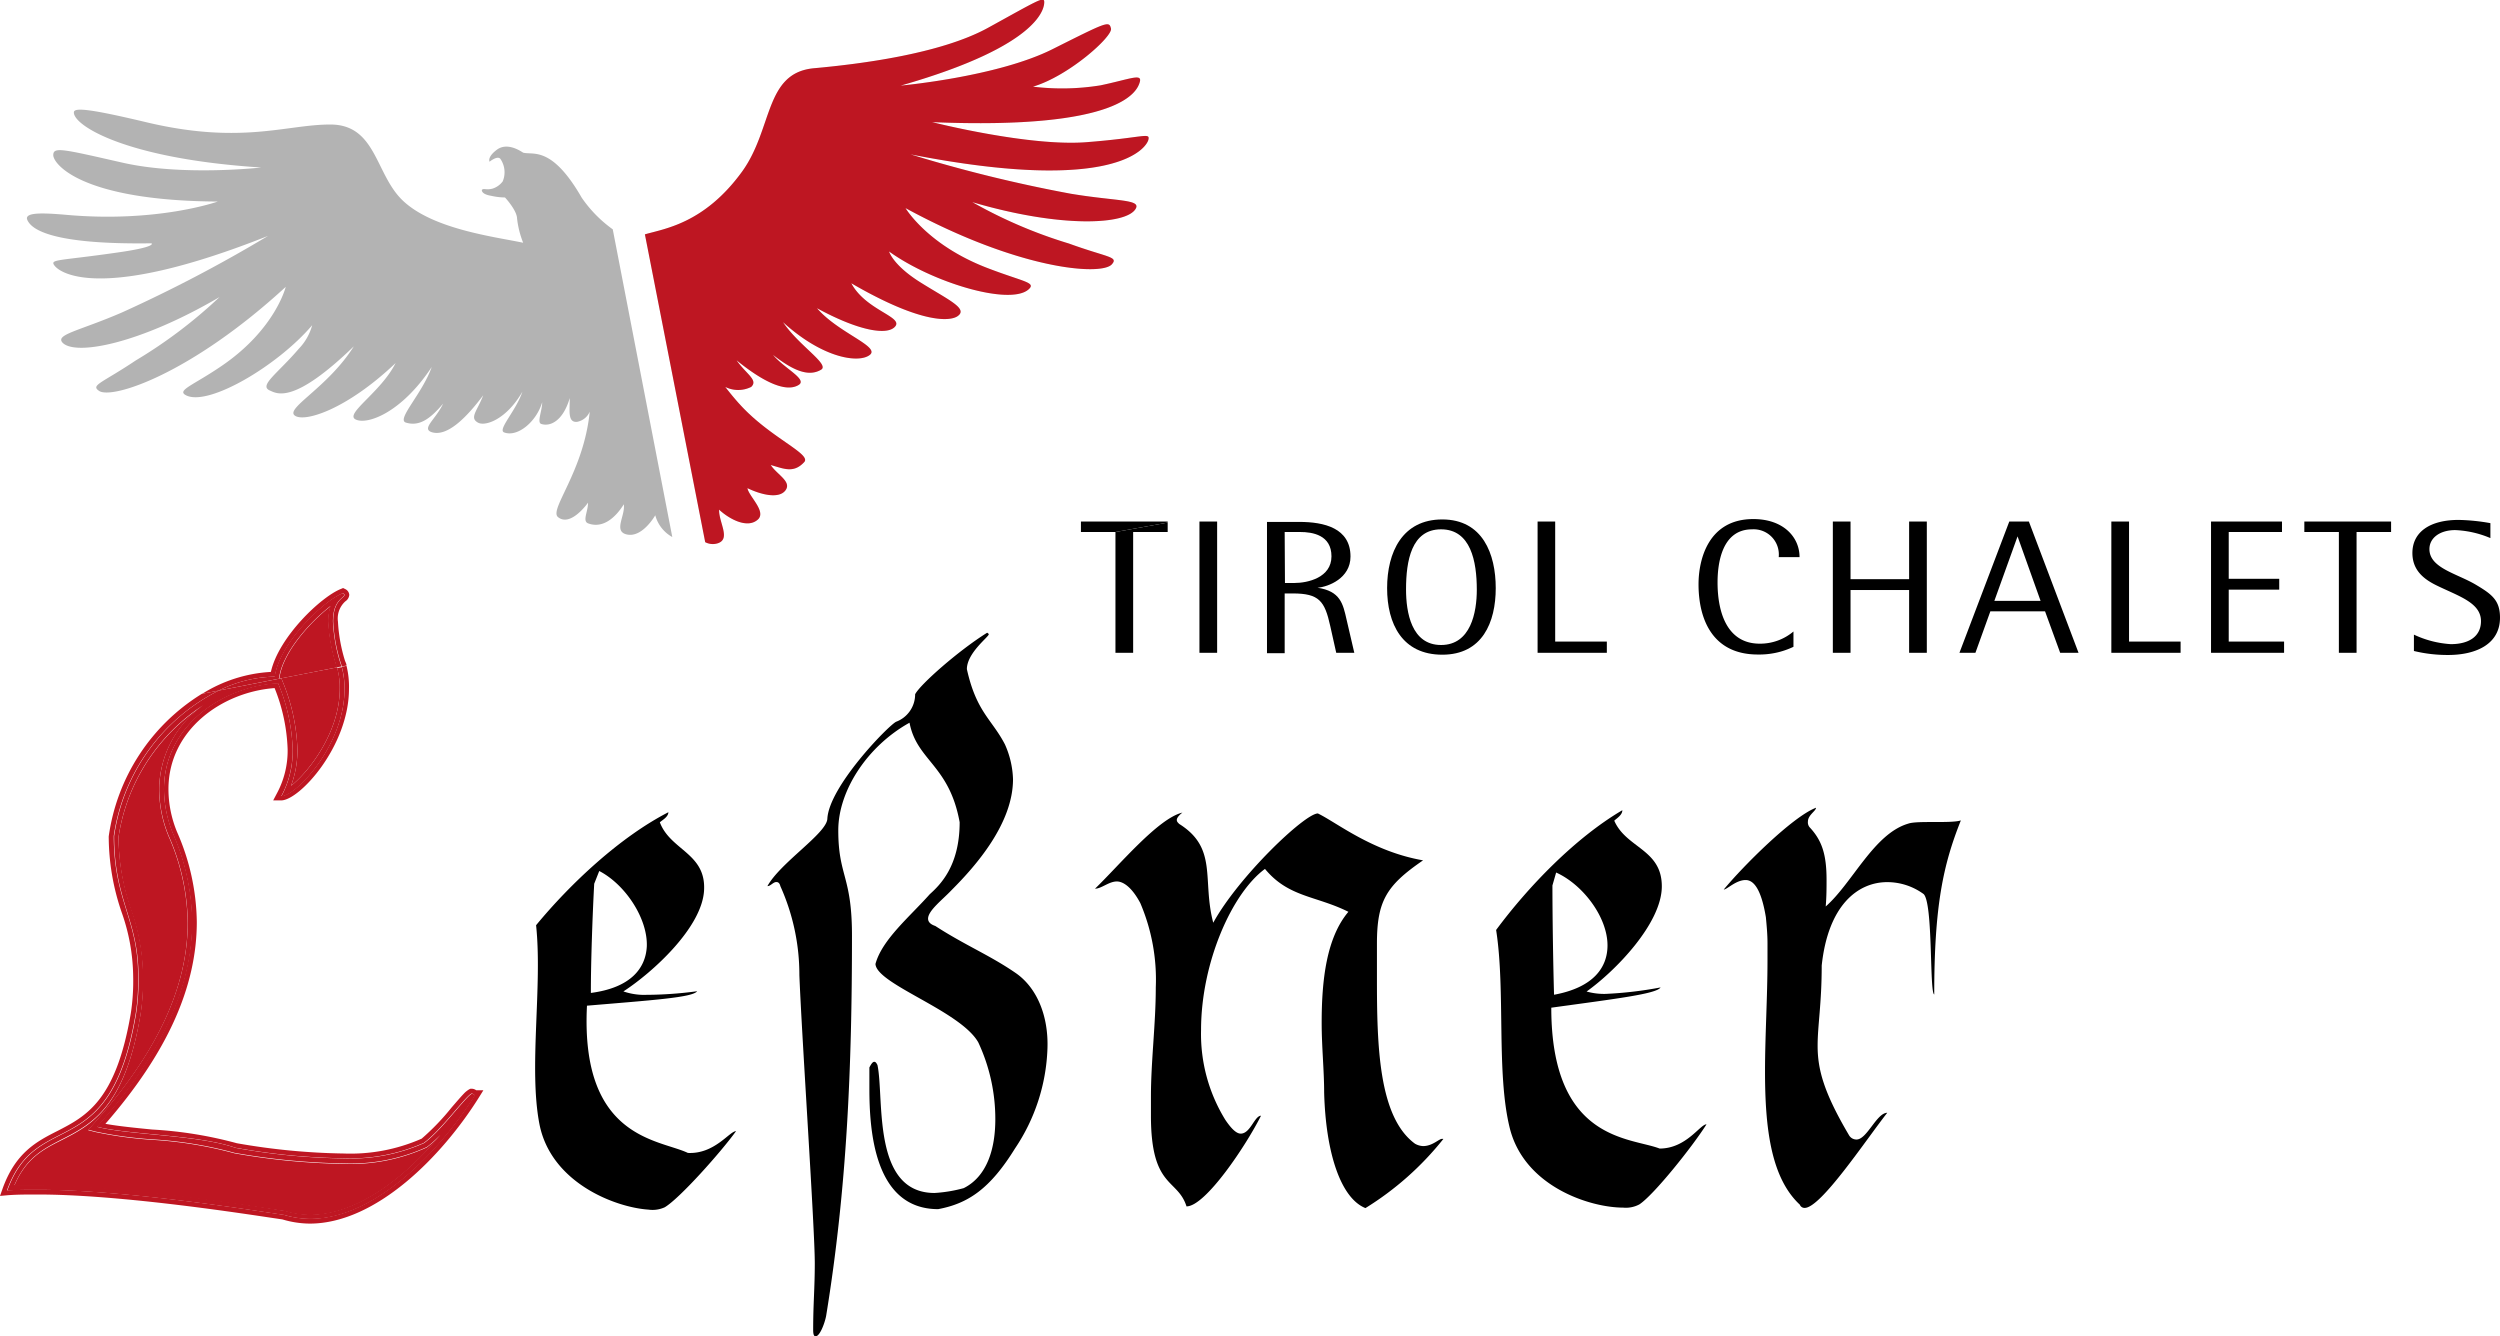 <svg xmlns="http://www.w3.org/2000/svg" viewBox="0 0 262.83 140.49"><title>lessner-logo</title><g id="Ebene_2" data-name="Ebene 2"><g id="Ebene_1-2" data-name="Ebene 1"><path d="M67.92,99.5c.15-3-2.22-6.51-5-7.93l-.49,1.34c-.18,3.31-.36,8.5-.43,11.48C66.24,103.84,67.8,101.79,67.92,99.5Z" style="fill:none"/><path d="M140,58.49c0-2.24-2-2.56-3.29-2.56h-1.63v5.36h1C137.48,61.29,140,60.87,140,58.49Z" style="fill:none"/><path d="M151.5,55.65c-3.12,0-3.68,3.36-3.68,6.32,0,2.4.56,5.84,3.68,5.84s3.76-3.44,3.76-5.84C155.26,59,154.63,55.65,151.5,55.65Z" style="fill:none"/><polygon points="212.11 56.39 209.67 63.17 214.58 63.17 212.16 56.39 212.11 56.39" style="fill:none"/><path d="M169,99.39c0-3-2.56-6.38-5.37-7.66l-.42,1.36c0,3.32.08,8.51.17,11.49C167.52,103.81,169,101.69,169,99.39Z" style="fill:none"/><path d="M61.16,20.79C58,15.29,56.05,16.33,55,16.05c-.51-.33-1.77-1.07-2.79-.29S51.47,17,51.47,17s.84-.69,1.14-.29a2.47,2.47,0,0,1,.24,2.36,2.12,2.12,0,0,1-1.07.76c-.67.18-.91-.07-1.12.13,0,0-.12.45,1,.63a6.74,6.74,0,0,0,1.43.17s1.25,1.34,1.27,2.21A9.83,9.83,0,0,0,55,25.52c-3.06-.64-9.48-1.42-12.65-4.43-2.91-2.76-2.77-8-7.63-8-4.64,0-9.35,2.14-19.34-.24-5.6-1.33-7.54-1.59-7.61-1.07-.15,1.31,5.21,4.9,19.69,5.83,0,0-8.23.93-14.54-.5s-7.32-1.71-7.32-.8,2.9,4.79,17.29,4.88c0,0-6.3,2.25-15.88,1.4-2.8-.25-4.19-.21-4.18.37h0a.73.73,0,0,0,.1.28c.47.85,2.43,2.49,13,2.34,0,0,.67.38-3.81,1-6,.86-6.89.66-6.4,1.33.64.87,5.06,3.8,22.46-3.11a150.12,150.12,0,0,1-15.38,8.06c-4.47,1.93-7,2.3-6.23,3.16,1.33,1.42,8.1.14,16.51-4.79a50.57,50.57,0,0,1-8.8,6.66c-3.6,2.41-4.78,2.59-3.86,3.21,1.36.9,9.59-1.73,19.62-10.94,0,0-1.08,4.42-6.65,8.25-3.05,2.1-4.87,2.62-3.83,3.15,2.33,1.2,9.63-3.1,13.26-7.37a5.69,5.69,0,0,1-1.41,2.48c-2.22,2.6-4.22,3.86-3.05,4.38.81.37,2.56,1.43,8.84-4.64-2.7,4.3-7.2,6.5-6.22,7.27s5.43-.59,10.61-5.51c-1.54,3.07-5.4,5.34-4.2,5.93s4.81-.68,8-5.52c-1,2.84-3.76,5.54-2.71,5.85,1.47.45,2.63-.49,3.91-2-.79,1.67-2.29,2.62-1.22,3,1.63.53,3.66-1.51,5.43-3.87-.62,1.64-1.48,2.36-.55,2.87.77.43,3-.34,4.67-3.25-.66,2-2.64,4-1.92,4.28,1.4.54,3.4-1.12,4-3.17,0,.9-.57,2.12-.1,2.28.9.3,2.27-.25,3-2.72,0,1.35-.23,2.58.76,2.5A1.8,1.8,0,0,0,62,43.28c-.63,6.3-4.29,10.29-3.34,11.08,1.33,1.1,3.16-1.51,3.16-1.51,0,.95-.61,1.92,0,2.17,1.59.6,2.93-.66,3.76-2,.18,1.16-1.08,2.78.24,3.15,1.68.47,3.07-2,3.07-2a3.7,3.7,0,0,0,1.79,2.29L64.42,24.11h0A13.52,13.52,0,0,1,61.16,20.79Z" style="fill:#b3b3b3"/><path d="M75.51,57.1c1.31-.48.06-2.17.09-3.52,1,.94,3,2.09,4.12,1,.82-.86-1-2.41-1.14-3.26,1.44.7,3.32,1.15,4,.23s-.88-1.64-1.55-2.66c1.33.36,2.39.92,3.52-.31.79-.86-3.54-2.54-6.71-6-.59-.64-1.13-1.31-1.59-1.9a3.05,3.05,0,0,0,2.72,0c.78-.72-.53-1.36-1.53-2.8,2.29,1.87,5,3.51,6.51,2.6,1-.59-1.51-1.75-2.68-3.17,2.1,1.64,3.73,2.34,5.05,1.56.95-.56-2.34-2.52-4-5,4.3,3.91,8.07,4.32,9.14,3.43S88.12,35,85.89,32.4c4.35,2.38,7.45,2.92,8.24,1.9S91,32.6,89.5,29.78c7.55,4.39,10.54,4,11.24,3.41,1-.79-1.12-1.71-4-3.52s-3.27-3.23-3.27-3.23c4.56,3.28,12.67,5.7,14.65,4,.88-.77-.52-.79-4.46-2.32-6.2-2.42-8.46-6.24-8.46-6.24,12,6.53,20.58,7.12,21.68,5.92.75-.83-.44-.72-4.51-2.2a49.73,49.73,0,0,1-10.15-4.35c9.35,2.76,16.23,2.39,17.18.69.57-1-2-.77-6.81-1.57a150.53,150.53,0,0,1-16.86-4.14c21.6,4.23,24.8-.71,25-1.53s-.48-.22-6.53.25S98,12.84,98,12.84c20,.83,21.57-3.29,21.83-4.22s-1-.31-4.12.35a25.2,25.2,0,0,1-7.11.14C112.36,8,117,3.83,116.8,3s-.38-.72-6.17,2.18S94.69,9,94.69,9c15-4.29,15.14-8.34,15.09-8.86s-.85,0-5.9,2.78S90.23,6.75,85.61,7.17c-5.26.46-4.32,6.35-7.6,10.88-4,5.5-8.24,6-10.21,6.59L74.14,57A1.72,1.72,0,0,0,75.51,57.1Z" style="fill:#e6e6e6"/><path d="M75.51,57.1c1.31-.48.06-2.17.09-3.52,1,.94,3,2.09,4.12,1,.82-.86-1-2.41-1.14-3.26,1.44.7,3.32,1.15,4,.23s-.88-1.64-1.55-2.66c1.33.36,2.39.92,3.52-.31.79-.86-3.54-2.54-6.71-6-.59-.64-1.13-1.31-1.59-1.9a3.05,3.05,0,0,0,2.72,0c.78-.72-.53-1.36-1.53-2.8,2.29,1.87,5,3.51,6.51,2.6,1-.59-1.51-1.75-2.68-3.17,2.1,1.64,3.73,2.34,5.05,1.56.95-.56-2.34-2.52-4-5,4.3,3.91,8.07,4.32,9.14,3.43S88.12,35,85.89,32.4c4.35,2.38,7.45,2.92,8.24,1.9S91,32.6,89.5,29.78c7.55,4.39,10.54,4,11.24,3.41,1-.79-1.12-1.71-4-3.52s-3.27-3.23-3.27-3.23c4.56,3.28,12.67,5.7,14.65,4,.88-.77-.52-.79-4.46-2.32-6.2-2.42-8.46-6.24-8.46-6.24,12,6.53,20.58,7.12,21.68,5.92.75-.83-.44-.72-4.51-2.2a49.73,49.73,0,0,1-10.15-4.35c9.35,2.76,16.23,2.39,17.18.69.57-1-2-.77-6.81-1.57a150.53,150.53,0,0,1-16.86-4.14c21.6,4.23,24.8-.71,25-1.53s-.48-.22-6.53.25S98,12.84,98,12.84c20,.83,21.57-3.29,21.83-4.22s-1-.31-4.12.35a25.2,25.2,0,0,1-7.11.14C112.36,8,117,3.83,116.8,3s-.38-.72-6.17,2.18S94.69,9,94.69,9c15-4.29,15.14-8.34,15.09-8.86s-.85,0-5.9,2.78S90.23,6.75,85.61,7.17c-5.26.46-4.32,6.35-7.6,10.88-4,5.5-8.24,6-10.21,6.59L74.14,57A1.72,1.72,0,0,0,75.51,57.1Z" style="fill:#be1622"/><path d="M31.27,78.79a10.58,10.58,0,0,1-.68,3.83c1.85-1.44,5.13-5.64,5.13-10.21a7.86,7.86,0,0,0-.28-2.25l-5.86,1.15.13.33A20.31,20.31,0,0,1,31.27,78.79Z" style="fill:#be1622"/><path d="M35.32,69.78a17.77,17.77,0,0,1-.79-4.43,5,5,0,0,1,.24-1.62c-2.08,1.59-5,4.79-5.38,7.48v.1h.2l5.86-1.15C35.4,70,35.37,69.9,35.32,69.78Z" style="fill:#be1622"/><path d="M12.46,88a23.53,23.53,0,0,0,1.32,7.68,21.38,21.38,0,0,1,1.24,7,22.79,22.79,0,0,1-.27,4.08c-1.64,9.7-5.15,11.51-8.26,13.1-2,1-3.78,1.94-5,4.82.81,0,1.66,0,2.48,0,8.25,0,20,1.76,24.46,2.42.7.11,1.21.19,1.48.22a9.21,9.21,0,0,0,2.66.42c5,0,10-3.91,13.71-8.37a11.51,11.51,0,0,1-1.42,1.27,19.27,19.27,0,0,1-8.72,1.72,71.26,71.26,0,0,1-11.49-1.11,42.25,42.25,0,0,0-8.7-1.42,41.68,41.68,0,0,1-5.89-.81l-.79-.2.54-.61c6.68-7.47,9.92-14.4,9.92-21.2a23.15,23.15,0,0,0-2-9.08,13.06,13.06,0,0,1-1-4.88,10.9,10.9,0,0,1,4.61-8.85A20.09,20.09,0,0,0,12.46,88Z" style="fill:#be1622"/><path d="M28.9,71.14c.51-3.58,5.19-8,7.15-8.77.17.09.17.17.17.17,0,.34-1.19.51-1.19,2.81a17.24,17.24,0,0,0,.76,4.25,4.19,4.19,0,0,1,.14.47l.5-.1c0-.17-.1-.34-.16-.5a16.81,16.81,0,0,1-.74-4.12,2.41,2.41,0,0,1,.79-2.14.9.9,0,0,0,.4-.67.73.73,0,0,0-.45-.62l-.2-.1-.21.09c-2.09.81-6.57,5.07-7.38,8.73a15.18,15.18,0,0,0-7.22,2.3L23,72.6A13.57,13.57,0,0,1,28.9,71.14Z" style="fill:#be1622"/><path d="M49.58,114.46h-.12l-.11.05a2.79,2.79,0,0,0-.47.35c-.39.39-.85.94-1.4,1.57a24.94,24.94,0,0,1-3.15,3.28,18.57,18.57,0,0,1-8.2,1.56,70,70,0,0,1-11.23-1.08A42.92,42.92,0,0,0,16,118.75c-1.84-.18-3.61-.36-4.92-.6,6.46-7.42,9.61-14.37,9.61-21.23a24.08,24.08,0,0,0-2.08-9.46,11.84,11.84,0,0,1-.9-4.5c0-6.2,5.61-10.21,11.16-10.62a18.88,18.88,0,0,1,1.37,6.45,9.46,9.46,0,0,1-1.13,4.62l-.39.74h.83c1.94,0,7.14-5.71,7.14-11.74A9.17,9.17,0,0,0,36.43,70l-.5.1a8.53,8.53,0,0,1,.29,2.34c0,5.87-5.11,11.24-6.64,11.24a10,10,0,0,0,1.19-4.86,19.45,19.45,0,0,0-1.53-7c-5.62.25-12,4.34-12,11.14a12.46,12.46,0,0,0,.94,4.69,23.76,23.76,0,0,1,2,9.27c0,7.91-4.34,15.15-10,21.53,3.23.85,10.72.85,14.55,2.21a68.83,68.83,0,0,0,11.4,1.11,19.07,19.07,0,0,0,8.43-1.62c1.61-1.19,3.57-3.83,4.68-4.93a1.6,1.6,0,0,1,.34-.26c.17,0,.25.17.34.17-3.58,5.7-10.38,13-17.36,13a9.86,9.86,0,0,1-2.73-.42c-1.95-.26-16.33-2.64-25.87-2.64-1.1,0-2.21,0-3.23.08,3.15-8.85,10.81-2.46,13.53-18.55a22.51,22.51,0,0,0,.26-4c0-6-2.56-7.91-2.56-14.72A20.35,20.35,0,0,1,23,72.6l-1.77.34a21,21,0,0,0-9.8,15,24.59,24.59,0,0,0,1.37,8A20.69,20.69,0,0,1,14,102.62a22.23,22.23,0,0,1-.25,3.92c-1.56,9.2-4.7,10.81-7.73,12.37C3.87,120,1.62,121.17.26,125l-.26.73.77-.07c1-.08,2.12-.08,3.19-.08,8.17,0,19.9,1.75,24.31,2.41l1.42.21a10.28,10.28,0,0,0,2.87.44c7,0,13.95-7.14,17.78-13.25l.48-.77h-.76A.82.82,0,0,0,49.58,114.46Z" style="fill:#be1622"/><path d="M35.72,72.41c0,4.57-3.28,8.77-5.13,10.21a10.58,10.58,0,0,0,.68-3.83,20.31,20.31,0,0,0-1.56-7.15l-.13-.33L23,72.6A20.35,20.35,0,0,0,12,87.9c0,6.81,2.56,8.76,2.56,14.72a22.51,22.51,0,0,1-.26,4c-2.72,16.09-10.38,9.7-13.53,18.55,1-.08,2.13-.08,3.23-.08,9.54,0,23.92,2.38,25.87,2.64a9.86,9.86,0,0,0,2.73.42c7,0,13.78-7.32,17.36-13-.09,0-.17-.17-.34-.17a1.6,1.6,0,0,0-.34.26c-1.11,1.1-3.07,3.74-4.68,4.93a19.07,19.07,0,0,1-8.43,1.62,68.83,68.83,0,0,1-11.4-1.11c-3.83-1.36-11.32-1.36-14.55-2.21,5.7-6.38,10-13.62,10-21.53a23.76,23.76,0,0,0-2-9.27A12.46,12.46,0,0,1,17.24,83c0-6.8,6.38-10.89,12-11.14a19.45,19.45,0,0,1,1.53,7,10,10,0,0,1-1.19,4.86c1.53,0,6.64-5.37,6.64-11.24a8.53,8.53,0,0,0-.29-2.34l-.49.09A7.86,7.86,0,0,1,35.72,72.41ZM16.74,83a13.06,13.06,0,0,0,1,4.88,23.15,23.15,0,0,1,2,9.08c0,6.8-3.24,13.73-9.92,21.2l-.54.61.79.2a41.68,41.68,0,0,0,5.89.81,42.25,42.25,0,0,1,8.7,1.42,71.26,71.26,0,0,0,11.49,1.11,19.27,19.27,0,0,0,8.72-1.72,11.51,11.51,0,0,0,1.42-1.27c-3.74,4.46-8.75,8.37-13.71,8.37a9.21,9.21,0,0,1-2.66-.42c-.27,0-.78-.11-1.48-.22C24,126.35,12.21,124.59,4,124.59c-.82,0-1.67,0-2.48,0,1.23-2.88,3-3.79,5-4.82,3.11-1.59,6.62-3.4,8.26-13.1a22.79,22.79,0,0,0,.27-4.08,21.38,21.38,0,0,0-1.24-7A23.53,23.53,0,0,1,12.46,88a20.09,20.09,0,0,1,8.89-13.85A10.9,10.9,0,0,0,16.74,83Z" style="fill:#be1622"/><path d="M35,65.35c0-2.3,1.19-2.47,1.19-2.81,0,0,0-.08-.17-.17-2,.77-6.64,5.19-7.15,8.77A13.57,13.57,0,0,0,23,72.6l6.55-1.29h-.2v-.1c.39-2.69,3.3-5.89,5.38-7.48a5,5,0,0,0-.24,1.62,17.77,17.77,0,0,0,.79,4.43c0,.12.08.25.12.38l.49-.09a4.19,4.19,0,0,0-.14-.47A17.24,17.24,0,0,1,35,65.35Z" style="fill:#be1622"/><path d="M61.71,105.73c6.85-.58,11.12-.86,11.58-1.52a41,41,0,0,1-5.81.38,6.77,6.77,0,0,1-1.94-.36c3.08-2,8.27-6.72,8.48-10.63s-3.53-4.19-4.65-7.15c.26-.24.88-.55.9-1.06C65.19,88,60,92.86,56.36,97.27c.68,6.43-.79,15,.35,20.9,1.21,6.2,8,8.77,11.46,9a3.06,3.06,0,0,0,1.72-.25c1.58-.94,5.93-5.83,7.49-8-.68,0-2.26,2.43-5.06,2.29C69.32,119.77,61,119.75,61.71,105.73Zm.76-12.82L63,91.57c2.74,1.42,5.11,5,5,7.93-.12,2.29-1.68,4.34-5.88,4.89C62.11,101.41,62.29,96.22,62.47,92.91Z"/><path d="M106.76,102.28c-2.72-1.87-5.28-2.89-8.43-4.93-.51-.17-.76-.43-.76-.77,0-.85,1.53-2,2.47-3,2.55-2.55,6.46-7,6.46-11.66a9.6,9.6,0,0,0-.85-3.66c-1.36-2.63-3-3.4-4-7.91,0-1.7,2.3-3.4,2.3-3.66,0-.08-.17-.17-.17-.17-3,1.87-7.06,5.45-7.57,6.47a3.08,3.08,0,0,1-2,2.89c-.85.43-7.06,6.81-7.23,10.21-.09,1.54-4.94,4.6-6.3,7.07.34,0,.6-.43.94-.43.17,0,.34.09.42.43a22.72,22.72,0,0,1,2,9.36c.26,6.63,1.62,26.55,1.62,30.29,0,2.64-.17,4.26-.17,7,0,.51.09.68.26.68.42,0,.93-1.28,1.1-2.13,2.21-13.53,2.72-26.29,2.72-40,0-6.3-1.44-6.21-1.44-11.07,0-4.17,3.06-8.85,7.49-11.31.76,4,4.17,4.42,5.27,10.46,0,4.68-2.12,6.64-3.15,7.58-2.12,2.38-5,4.76-5.7,7.32.09,2.12,8.94,4.93,10.81,8.25a19,19,0,0,1,1.79,8.08c0,3.07-.85,6-3.32,7.24a14.76,14.76,0,0,1-3.07.51c-6.63,0-5.27-10-6-13.45-.09-.17-.17-.34-.34-.34s-.34.26-.51.6v2.21c0,4.43.51,12.68,7.23,12.68,3.15-.59,5.45-2.13,8.08-6.38a20,20,0,0,0,3.41-10.47C110.25,106.79,109,103.81,106.76,102.28Z"/><path d="M151.61,119.73c-.34,0-1,.76-2,.76a1.87,1.87,0,0,1-.85-.25c-3.83-2.81-4-10.3-4-17.36V99.22c0-4.51,1-6.13,4.85-8.77-5.36-.93-9.11-4-11.06-4.93-1.37,0-8.34,6.64-11,11.49-1.19-4.51.51-7.83-3.58-10.39-.17-.17-.25-.25-.25-.42,0-.34.59-.77.59-.77-2.55.6-6.63,5.53-9.19,8,.68,0,1.45-.76,2.3-.76.6,0,1.53.51,2.47,2.29a20.46,20.46,0,0,1,1.62,8.85c0,3.83-.51,7.75-.51,11.49v2c0,7.66,2.8,6.56,3.74,9.53,2,0,6.3-6.46,7.83-9.53-.68,0-1.11,1.88-2.13,1.88-.42,0-.93-.43-1.62-1.45a17.18,17.18,0,0,1-2.55-9.45c0-7.06,3.24-14.38,6.72-16.93,2.47,3,5.37,2.81,8.77,4.51-2.3,2.72-2.81,7.15-2.81,11.66,0,2.55.26,5,.26,7.32.17,6.46,1.78,11.14,4.34,12.17a31.81,31.81,0,0,0,8.17-7.24C151.78,119.73,151.69,119.73,151.61,119.73Z"/><path d="M163.09,105.94c6.81-.94,11.07-1.45,11.49-2.13a40.61,40.61,0,0,1-5.78.68,6.81,6.81,0,0,1-2-.25c3-2.13,7.91-7.15,7.91-11.06s-3.74-4-5-6.9c.26-.25.85-.59.85-1.1-4.93,2.89-9.87,8-13.27,12.59,1,6.38,0,15.06,1.44,20.85,1.54,6.13,8.43,8.34,11.92,8.34a3,3,0,0,0,1.7-.34c1.53-1,5.62-6.13,7.06-8.42-.68,0-2.12,2.55-4.93,2.55C171.43,119.56,163.09,120,163.09,105.94Zm.51-14.21C166.41,93,169,96.41,169,99.39c0,2.3-1.45,4.42-5.62,5.19-.09-3-.17-8.17-.17-11.49Z"/><path d="M191.94,95.3c.09-1,.09-2,.09-2.8,0-2.73-.51-4.17-1.79-5.54a.8.8,0,0,1-.17-.59c0-.68.85-1.11.85-1.45-2.47.94-7.66,6.13-9.7,8.6.34,0,1.28-1,2.3-1,.76,0,1.61.76,2.13,3.91.08.85.17,1.79.17,2.72V101c0,3.82-.26,7.91-.26,11.65,0,5.88.6,11.15,3.66,14a.53.53,0,0,0,.51.34c1.7,0,6.38-7.07,8.68-10-1.11,0-2.13,2.81-3.23,2.81a.9.9,0,0,1-.77-.42c-2.72-4.6-3.32-7-3.32-9.45,0-2.13.43-4.42.43-8.42.68-6.39,3.83-8.77,6.89-8.77A6.48,6.48,0,0,1,202.24,94c1,1,.6,10.38,1.11,10.55,0-9.28.93-13.62,2.8-18.3-1,.34-4.59,0-5.53.34C197,87.65,194.75,92.84,191.94,95.3Z"/><polygon points="113.64 54.83 113.64 55.93 117.27 55.93 117.27 55.93 122.76 54.94 122.76 54.83 113.64 54.83"/><polygon points="117.27 68.63 119.13 68.63 119.13 55.93 122.76 55.93 122.76 54.94 117.27 55.93 117.27 68.63"/><rect x="126.1" y="54.83" width="1.86" height="13.8"/><path d="M135.06,62.39h.85c2.78,0,3.36.8,3.94,3.42l.63,2.82h1.9l-.81-3.48c-.38-1.68-.65-3-3.06-3.36v0c1.16-.1,3.47-1,3.47-3.28,0-3-2.78-3.64-5.38-3.64h-3.4v13.8h1.86Zm0-6.46h1.63c1.3,0,3.29.32,3.29,2.56s-2.5,2.8-3.89,2.8h-1Z"/><path d="M151.63,54.61c-4.21,0-5.8,3.46-5.8,7.22s1.59,7,5.8,7,5.62-3.4,5.62-7S155.87,54.61,151.63,54.61Zm-.13,13.2c-3.12,0-3.68-3.44-3.68-5.84,0-3,.56-6.32,3.68-6.32S155.26,59,155.26,62C155.26,64.37,154.63,67.81,151.5,67.81Z"/><polygon points="168.93 67.45 163.5 67.45 163.5 54.83 161.65 54.83 161.65 68.63 168.93 68.63 168.93 67.45"/><path d="M188.55,68V66.39A5.43,5.43,0,0,1,185,67.67c-3.36,0-4.43-3.16-4.43-6.44,0-2,.45-5.58,3.63-5.58a2.65,2.65,0,0,1,2.8,2.92h2.19c0-2.1-1.7-4-4.86-4-4.73,0-5.76,4.24-5.76,6.86,0,3.66,1.46,7.38,6.23,7.38A8.33,8.33,0,0,0,188.55,68Z"/><polygon points="194.55 62.03 200.71 62.03 200.71 68.63 202.57 68.63 202.57 54.83 200.71 54.83 200.71 60.89 194.55 60.89 194.55 54.83 192.69 54.83 192.69 68.63 194.55 68.63 194.55 62.03"/><path d="M211.24,54.83,206,68.63h1.68l1.57-4.36H215l1.59,4.36h1.93l-5.22-13.8Zm-1.57,8.34,2.44-6.78h0l2.42,6.78Z"/><polygon points="223.83 54.83 221.97 54.83 221.97 68.63 229.25 68.63 229.25 67.45 223.83 67.45 223.83 54.83"/><polygon points="234.31 61.99 239.62 61.99 239.62 60.85 234.31 60.85 234.31 55.93 239.91 55.93 239.91 54.83 232.45 54.83 232.45 68.63 240.13 68.63 240.13 67.45 234.31 67.45 234.31 61.99"/><polygon points="242.26 55.93 245.89 55.93 245.89 68.63 247.75 68.63 247.75 55.93 251.38 55.93 251.38 54.83 242.26 54.83 242.26 55.93"/><path d="M260.32,61.49c-2-1.2-4.91-1.76-4.91-3.76,0-1.18,1.1-2,2.71-2a10.53,10.53,0,0,1,3.7.84V55a20.79,20.79,0,0,0-3.34-.34c-3,0-4.86,1.26-4.86,3.48,0,1.82,1.21,2.76,2.57,3.42,2.29,1.12,4.64,1.8,4.64,3.74,0,1.58-1.23,2.42-3.18,2.42a10.59,10.59,0,0,1-3.87-1v1.72a15,15,0,0,0,3.58.42c3.05,0,5.47-1.2,5.47-3.92C262.83,63.13,262,62.49,260.32,61.49Z"/></g></g></svg>